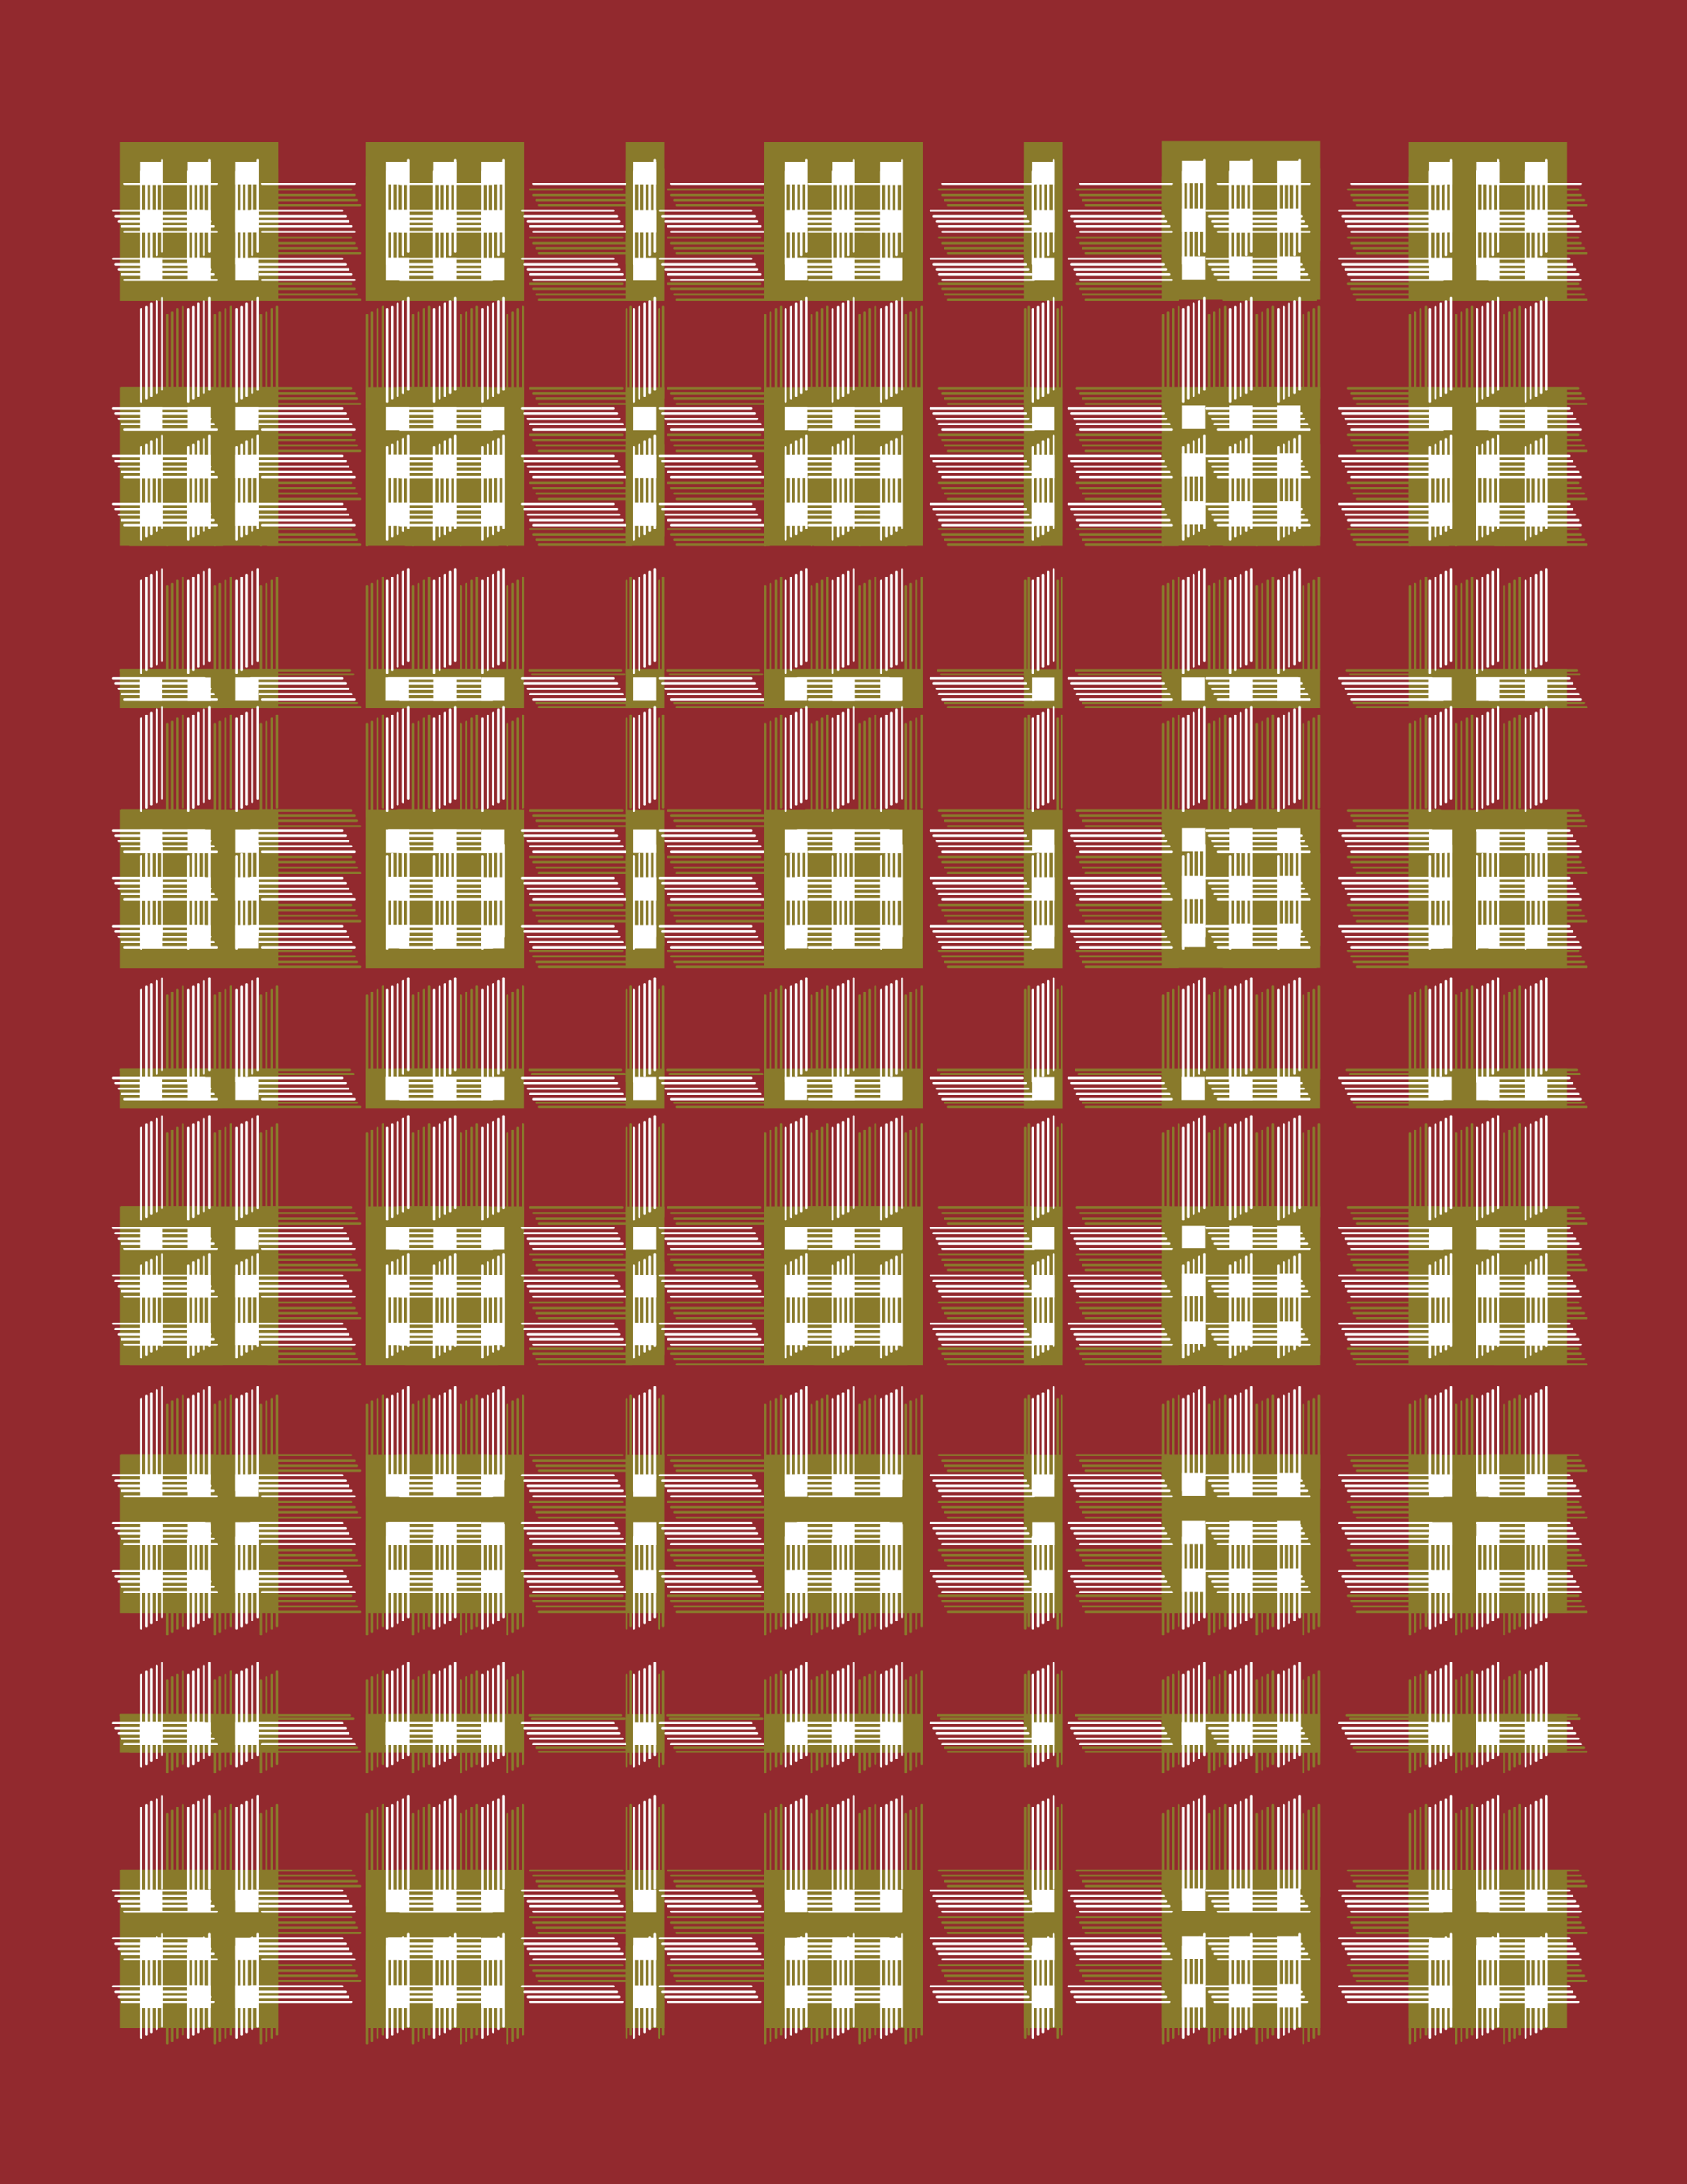 <svg xmlns="http://www.w3.org/2000/svg" width="734.4" height="950.4"><path fill="#92292e" d="M0 0h734.4v950.4H0z"/><path fill="none" stroke="#897a2b" stroke-dasharray="40, 20, 40, 18, 40, 20" stroke-linecap="round" d="M686.888 168.907H49.274M688.2 171.22H50.587m638.863 2.312H51.837m638.863 2.25H53.087m633.801 13.449H49.274m638.926 2.313H50.587m638.863 2.312H51.837m638.863 2.25H53.087m633.801 14.063H49.274m638.926 2.312H50.587m638.863 2.313H51.837m638.863 2.25H53.087m633.801 13.125H49.274m638.926 2.312H50.587m638.863 2.313H51.837m638.863 2.25H53.087m633.301 54.687H48.774m638.926 1.66H50.087m639.363 12.555H51.837m638.863 1.742H53.087m633.301 157.938H48.774m638.926 1.66H50.087M689.45 479.84H51.837m638.863 1.743H53.087m633.301 264.722H48.774m638.926 1.661H50.087M689.45 760.52H51.837m638.863 1.743H53.087m521.16 123.125V56.876M571.934 886.7V58.188m-2.312 829.762V59.438m-2.25 829.762V60.688m-13.305 824.7V56.876M551.755 886.7V58.188m-2.313 829.762V59.438m-2.25 829.762V60.688m-13.894 824.7V56.876M530.985 886.7V58.188m-2.312 829.762V59.438m-2.25 829.762V60.688m-13.293 824.7V56.876M510.817 886.7V58.188m-2.312 829.762V59.438m-2.25 829.762V60.688m-105.086 824.7V56.876M398.856 886.7V58.188m-2.312 829.762V59.438m-2.25 829.762V60.688m67.902 824.7V56.876m-1.73 829.824V58.188m-12.52 827.2V56.876M446.212 886.7V58.188m-157.516 827.2V56.876m-1.73 829.824V58.188m-12.52 827.2V56.876M272.712 886.7V58.188m108.278 827.2V56.876M378.677 886.7V58.188m-2.313 829.762V59.438m-2.25 829.762V60.688m-13.894 824.7V56.876M357.907 886.7V58.188m-2.312 829.762V59.438m-2.25 829.762V60.688m-13.293 824.7V56.876M337.74 886.7V58.188m-2.313 829.762V59.438m-2.25 829.762V60.688m-105.446 824.7V56.876M225.419 886.7V58.188m-2.313 829.762V59.438m-2.25 829.762V60.688m-13.301 824.7V56.876M205.243 886.7V58.188M202.93 887.95V59.438M200.68 889.2V60.688m-13.894 824.7V56.876M184.473 886.7V58.188M182.16 887.95V59.438M179.91 889.2V60.688m-13.292 824.7V56.876M164.305 886.7V58.188m-2.312 829.762V59.438m-2.25 829.762V60.688m-39.18 824.7V56.876M118.25 886.7V58.188m-2.312 829.762V59.438m-2.25 829.762V60.688m-13.3 824.7V56.876M98.075 886.7V58.188M95.763 887.95V59.438M93.513 889.2V60.688m-13.895 824.7V56.876M77.305 886.7V58.188M74.993 887.95V59.438M72.743 889.2V60.688M686.888 82.5H49.274M688.2 84.813H50.587m638.863 2.313H51.837m638.863 2.25H53.087m633.801 14.062H49.274M688.2 105.75H50.587m638.863 2.313H51.837m638.863 2.25H53.087m633.801 13.125H49.274M688.2 125.75H50.587m638.863 2.313H51.837m638.863 2.25H53.087m608.539 755.075V56.876M659.313 886.7V58.188M657 887.95V59.438M654.75 889.2V60.688m-13.894 824.7V56.876M638.544 886.7V58.188m-2.313 829.762V59.438m-2.25 829.762V60.688m-13.293 824.7V56.876M618.376 886.7V58.188m-2.313 829.762V59.438m-2.25 829.762V60.688m73.075 291.899H49.274M688.2 354.9H50.587m638.863 2.312H51.837m638.863 2.25H53.087m633.801 13.448H49.274m638.926 2.313H50.587m638.863 2.313H51.837m638.863 2.25H53.087m633.801 14.062H49.274M688.2 396.16H50.587m638.863 2.313H51.837m638.863 2.25H53.087m633.801 13.125H49.274M688.2 416.16H50.587m638.863 2.313H51.837m638.863 2.25H53.087m633.801 104.793H49.274m638.926 2.313H50.587m638.863 2.312H51.837m638.863 2.25H53.087m633.801 13.446H49.274M688.2 548.15H50.587m638.863 2.312H51.837m638.863 2.25H53.087m633.801 14.062H49.274m638.926 2.313H50.587M689.45 571.4H51.837m638.863 2.25H53.087m633.801 13.124H49.274m638.926 2.313H50.587M689.45 591.4H51.837m638.863 2.25H53.087m633.801 39.491H49.274m638.926 2.313H50.587m638.863 2.312H51.837m638.863 2.25H53.087m633.801 13.45H49.274m638.926 2.312H50.587m638.863 2.312H51.837m638.863 2.25H53.087m633.801 14.063H49.274m638.926 2.313H50.587m638.863 2.312H51.837m638.863 2.25H53.087m633.801 13.125H49.274m638.926 2.313H50.587m638.863 2.312H51.837m638.863 2.25H53.087m633.801 112.59H49.274M688.2 816.18H50.587m638.863 2.313H51.837m638.863 2.25H53.087m633.801 13.449H49.274m638.926 2.313H50.587m638.863 2.312H51.837m638.863 2.25H53.087m633.801 14.063H49.274m638.926 2.312H50.587m638.863 2.313H51.837m638.863 2.25H53.087"/><path fill="#897a2b" d="M289.2 308.2v-17h-17v17h17m0 173.957v-17h-17v17h17m0 280.668v-17h-17v17h17m173.5 0v-17h-17v17h17m0-280.625v-17h-17v17h17m0-173.938v-17h-17v17h17m-341.625-177.5v-69h-69v69h69m453.668-.558v-69h-69v69h69m-346.5.558v-69h-69v69h69m173.457 0v-69h-69v69h69m280.594.059v-69h-69v69h69m-393.094-.035V61.82h-17v68.965h17m173.5.001V61.82h-17v68.965h17"/><path fill="#fff" d="M70.907 80.43v-10h-10v10h10m20.668 0v-10h-10v10h10m20.832 0v-10h-10v10h10m-41.5 41.668v-10h-10v10h10m20.668 0v-10h-10v10h10m20.832 0v-10h-10v10h10m-41.5-20.835v-10h-10v10h10m20.668 0v-10h-10v10h10m20.832 0v-10h-10v10h10m65.668-20.833v-10h-10v10h10m20.668 0v-10h-10v10h10m20.832 0v-10h-10v10h10m-41.5 41.668v-10h-10v10h10m20.668 0v-10h-10v10h10m20.832 0v-10h-10v10h10m-41.5-20.835v-10h-10v10h10m20.668 0v-10h-10v10h10m20.832 0v-10h-10v10h10M285.7 80.43v-10h-10v10h10m0 41.668v-10h-10v10h10m.062-20.835v-10h-10v10h10m65.77-20.833v-10h-10v10h10m20.668 0v-10h-10v10h10m20.832 0v-10h-10v10h10m-41.5 41.668v-10h-10v10h10m20.668 0v-10h-10v10h10m20.832 0v-10h-10v10h10m-41.5-20.835v-10h-10v10h10m20.668 0v-10h-10v10h10m20.832 0v-10h-10v10h10m131.543-21.395v-10h-10v10h10m20.668 0v-10h-10v10h10m20.832 0v-10h-10v10h10m-41.5 41.668v-10h-10v10h10m20.668 0v-10h-10v10h10m20.832 0v-10h-10v10h10m-41.5-20.832v-10h-10v10h10m20.668 0v-10h-10v10h10m20.832 0v-10h-10v10h10M632.2 80.43v-10h-10v10h10m20.668 0v-10h-10v10h10m20.832 0v-10h-10v10h10m-41.5 41.668v-10h-10v10h10m20.668 0v-10h-10v10h10m20.832 0v-10h-10v10h10m-41.5-20.835v-10h-10v10h10m20.668 0v-10h-10v10h10m20.832 0v-10h-10v10h10M459.2 80.43v-10h-10v10h10m0 41.668v-10h-10v10h10m.062-20.835v-10h-10v10h10"/><path fill="#897a2b" d="M121.075 237.454v-69h-69v69h69m453.668-.059v-69h-69v69h69m-346.5.059v-69h-69v69h69m173.457 0v-69h-69v69h69m280.594.055v-69h-69v69h69m-393.094-.036V168.51h-17v68.964h17m173.5-.001V168.51h-17v68.964h17"/><path fill="#fff" d="M70.907 187.118v-10h-10v10h10m20.668 0v-10h-10v10h10m20.832 0v-10h-10v10h10m-41.5 41.668v-10h-10v10h10m20.668 0v-10h-10v10h10m20.832 0v-10h-10v10h10m-41.5-20.832v-10h-10v10h10m20.668 0v-10h-10v10h10m20.832 0v-10h-10v10h10m65.668-20.836v-10h-10v10h10m20.668 0v-10h-10v10h10m20.832 0v-10h-10v10h10m-41.5 41.668v-10h-10v10h10m20.668 0v-10h-10v10h10m20.832 0v-10h-10v10h10m-41.5-20.832v-10h-10v10h10m20.668 0v-10h-10v10h10m20.832 0v-10h-10v10h10m66.125-20.836v-10h-10v10h10m0 41.668v-10h-10v10h10m.062-20.832v-10h-10v10h10m65.77-20.836v-10h-10v10h10m20.668 0v-10h-10v10h10m20.832 0v-10h-10v10h10m-41.5 41.668v-10h-10v10h10m20.668 0v-10h-10v10h10m20.832 0v-10h-10v10h10m-41.5-20.832v-10h-10v10h10m20.668 0v-10h-10v10h10m20.832 0v-10h-10v10h10m131.543-21.399v-10h-10v10h10m20.668 0v-10h-10v10h10m20.832 0v-10h-10v10h10m-41.5 41.668v-10h-10v10h10m20.668 0v-10h-10v10h10m20.832 0v-10h-10v10h10m-41.5-20.836v-10h-10v10h10m20.668 0v-10h-10v10h10m20.832 0v-10h-10v10h10m66.125-20.269v-10h-10v10h10m20.668 0v-10h-10v10h10m20.832 0v-10h-10v10h10m-41.5 41.668v-10h-10v10h10m20.668 0v-10h-10v10h10m20.832 0v-10h-10v10h10m-41.5-20.832v-10h-10v10h10m20.668 0v-10h-10v10h10m20.832 0v-10h-10v10h10m-214.5-20.836v-10h-10v10h10m0 41.668v-10h-10v10h10m.062-20.832v-10h-10v10h10"/><path fill="#897a2b" d="M121.075 421.262v-69h-69v69h69m453.668-.128v-69h-69v69h69m-346.5.128v-69h-69v69h69m173.457 0v-69h-69v69h69m280.594.055v-69h-69v69h69m-393.094-.035v-68.965h-17v68.965h17m173.5 0v-68.965h-17v68.965h17"/><path fill="#fff" d="M70.907 370.93v-10h-10v10h10m20.668 0v-10h-10v10h10m20.832 0v-10h-10v10h10m-41.5 41.665v-10h-10v10h10m20.668 0v-10h-10v10h10m20.832 0v-10h-10v10h10m-41.5-20.833v-10h-10v10h10m20.668 0v-10h-10v10h10m20.832 0v-10h-10v10h10m65.668-20.832v-10h-10v10h10m20.668 0v-10h-10v10h10m20.832 0v-10h-10v10h10m-41.5 41.665v-10h-10v10h10m20.668 0v-10h-10v10h10m20.832 0v-10h-10v10h10m-41.5-20.833v-10h-10v10h10m20.668 0v-10h-10v10h10m20.832 0v-10h-10v10h10M285.7 370.93v-10h-10v10h10m0 41.665v-10h-10v10h10m.062-20.833v-10h-10v10h10m65.77-20.832v-10h-10v10h10m20.668 0v-10h-10v10h10m20.832 0v-10h-10v10h10m-41.5 41.665v-10h-10v10h10m20.668 0v-10h-10v10h10m20.832 0v-10h-10v10h10m-41.5-20.833v-10h-10v10h10m20.668 0v-10h-10v10h10m20.832 0v-10h-10v10h10m131.543-21.398v-10h-10v10h10m20.668 0v-10h-10v10h10m20.832 0v-10h-10v10h10m-41.5 41.668v-10h-10v10h10m20.668 0v-10h-10v10h10m20.832 0v-10h-10v10h10m-41.5-20.832v-10h-10v10h10m20.668 0v-10h-10v10h10m20.832 0v-10h-10v10h10m66.125-20.27v-10h-10v10h10m20.668 0v-10h-10v10h10m20.832 0v-10h-10v10h10m-41.5 41.665v-10h-10v10h10m20.668 0v-10h-10v10h10m20.832 0v-10h-10v10h10m-41.5-20.833v-10h-10v10h10m20.668 0v-10h-10v10h10m20.832 0v-10h-10v10h10M459.2 370.93v-10h-10v10h10m0 41.665v-10h-10v10h10m.062-20.833v-10h-10v10h10"/><path fill="#897a2b" d="M121.075 594.138v-69h-69v69h69m453.668-.055v-69h-69v69h69m-346.5.055v-69h-69v69h69m173.457 0v-69h-69v69h69m280.594.054v-69h-69v69h69m-393.094-.035v-68.965h-17v68.965h17m173.5 0v-68.965h-17v68.965h17"/><path fill="#fff" d="M70.907 543.805v-10h-10v10h10m20.668 0v-10h-10v10h10m20.832 0v-10h-10v10h10m-41.5 41.665v-10h-10v10h10m20.668 0v-10h-10v10h10m20.832 0v-10h-10v10h10m-41.5-20.832v-10h-10v10h10m20.668 0v-10h-10v10h10m20.832 0v-10h-10v10h10m65.668-20.833v-10h-10v10h10m20.668 0v-10h-10v10h10m20.832 0v-10h-10v10h10m-41.5 41.665v-10h-10v10h10m20.668 0v-10h-10v10h10m20.832 0v-10h-10v10h10m-41.5-20.832v-10h-10v10h10m20.668 0v-10h-10v10h10m20.832 0v-10h-10v10h10m66.125-20.833v-10h-10v10h10m0 41.665v-10h-10v10h10m.062-20.832v-10h-10v10h10m65.77-20.833v-10h-10v10h10m20.668 0v-10h-10v10h10m20.832 0v-10h-10v10h10m-41.5 41.665v-10h-10v10h10m20.668 0v-10h-10v10h10m20.832 0v-10h-10v10h10m-41.5-20.832v-10h-10v10h10m20.668 0v-10h-10v10h10m20.832 0v-10h-10v10h10m131.543-21.398v-10h-10v10h10m20.668 0v-10h-10v10h10m20.832 0v-10h-10v10h10m-41.5 41.667v-10h-10v10h10m20.668 0v-10h-10v10h10m20.832 0v-10h-10v10h10m-41.5-20.832v-10h-10v10h10m20.668 0v-10h-10v10h10m20.832 0v-10h-10v10h10m66.125-20.27v-10h-10v10h10m20.668 0v-10h-10v10h10m20.832 0v-10h-10v10h10m-41.5 41.665v-10h-10v10h10m20.668 0v-10h-10v10h10m20.832 0v-10h-10v10h10m-41.5-20.832v-10h-10v10h10m20.668 0v-10h-10v10h10m20.832 0v-10h-10v10h10m-214.5-20.833v-10h-10v10h10m0 41.665v-10h-10v10h10m.062-20.832v-10h-10v10h10"/><path fill="#897a2b" d="M121.075 701.763v-69h-69v69h69m453.668-.055v-69h-69v69h69m-346.5.055v-69h-69v69h69m173.457 0v-69h-69v69h69m280.594.054v-69h-69v69h69m-393.094-.035v-68.965h-17v68.965h17m173.5 0v-68.965h-17v68.965h17"/><path fill="#fff" d="M70.907 651.43v-10h-10v10h10m20.668 0v-10h-10v10h10m20.832 0v-10h-10v10h10m-41.5 41.665v-10h-10v10h10m20.668 0v-10h-10v10h10m20.832 0v-10h-10v10h10m-41.5-20.832v-10h-10v10h10m20.668 0v-10h-10v10h10m20.832 0v-10h-10v10h10m65.668-20.833v-10h-10v10h10m20.668 0v-10h-10v10h10m20.832 0v-10h-10v10h10m-41.5 41.665v-10h-10v10h10m20.668 0v-10h-10v10h10m20.832 0v-10h-10v10h10m-41.5-20.832v-10h-10v10h10m20.668 0v-10h-10v10h10m20.832 0v-10h-10v10h10M285.7 651.43v-10h-10v10h10m0 41.665v-10h-10v10h10m.062-20.832v-10h-10v10h10m65.77-20.833v-10h-10v10h10m20.668 0v-10h-10v10h10m20.832 0v-10h-10v10h10m-41.5 41.665v-10h-10v10h10m20.668 0v-10h-10v10h10m20.832 0v-10h-10v10h10m-41.5-20.832v-10h-10v10h10m20.668 0v-10h-10v10h10m20.832 0v-10h-10v10h10m131.543-21.399v-10h-10v10h10m20.668 0v-10h-10v10h10m20.832 0v-10h-10v10h10m-41.5 41.668v-10h-10v10h10m20.668 0v-10h-10v10h10m20.832 0v-10h-10v10h10m-41.5-20.832v-10h-10v10h10m20.668 0v-10h-10v10h10m20.832 0v-10h-10v10h10m66.125-20.27v-10h-10v10h10m20.668 0v-10h-10v10h10m20.832 0v-10h-10v10h10m-41.5 41.665v-10h-10v10h10m20.668 0v-10h-10v10h10m20.832 0v-10h-10v10h10m-41.5-20.832v-10h-10v10h10m20.668 0v-10h-10v10h10m20.832 0v-10h-10v10h10M459.2 651.43v-10h-10v10h10m0 41.665v-10h-10v10h10m.062-20.832v-10h-10v10h10"/><path fill="#897a2b" d="M121.075 882.513v-69h-69v69h69m453.668-.055v-69h-69v69h69m-346.5.055v-69h-69v69h69m173.457 0v-69h-69v69h69m280.594.054v-69h-69v69h69m-393.094-.035v-68.965h-17v68.965h17m173.5 0v-68.965h-17v68.965h17"/><path fill="#fff" d="M70.907 832.18v-10h-10v10h10m20.668 0v-10h-10v10h10m20.832 0v-10h-10v10h10m-41.5 41.665v-10h-10v10h10m20.668 0v-10h-10v10h10m20.832 0v-10h-10v10h10m-41.5-20.832v-10h-10v10h10m20.668 0v-10h-10v10h10m20.832 0v-10h-10v10h10m65.668-20.833v-10h-10v10h10m20.668 0v-10h-10v10h10m20.832 0v-10h-10v10h10m-41.5 41.665v-10h-10v10h10m20.668 0v-10h-10v10h10m20.832 0v-10h-10v10h10m-41.5-20.832v-10h-10v10h10m20.668 0v-10h-10v10h10m20.832 0v-10h-10v10h10M285.7 832.18v-10h-10v10h10m0 41.665v-10h-10v10h10m.062-20.832v-10h-10v10h10m65.77-20.833v-10h-10v10h10m20.668 0v-10h-10v10h10m20.832 0v-10h-10v10h10m-41.5 41.665v-10h-10v10h10m20.668 0v-10h-10v10h10m20.832 0v-10h-10v10h10m-41.5-20.832v-10h-10v10h10m20.668 0v-10h-10v10h10m20.832 0v-10h-10v10h10m131.543-21.395v-10h-10v10h10m20.668 0v-10h-10v10h10m20.832 0v-10h-10v10h10m-41.5 41.664v-10h-10v10h10m20.668 0v-10h-10v10h10m20.832 0v-10h-10v10h10m-41.5-20.832v-10h-10v10h10m20.668 0v-10h-10v10h10m20.832 0v-10h-10v10h10m66.125-20.27v-10h-10v10h10m20.668 0v-10h-10v10h10m20.832 0v-10h-10v10h10m-41.5 41.665v-10h-10v10h10m20.668 0v-10h-10v10h10m20.832 0v-10h-10v10h10m-41.5-20.832v-10h-10v10h10m20.668 0v-10h-10v10h10m20.832 0v-10h-10v10h10M459.2 832.18v-10h-10v10h10m0 41.665v-10h-10v10h10m.062-20.832v-10h-10v10h10"/><path fill="#897a2b" d="M52.055 482.137h68.965v-17H52.055v17"/><path fill="#fff" d="M102.407 478.637h10v-10h-10v10m-41.664 0h10v-10h-10v10m20.832.063h10v-10h-10v10"/><path fill="#897a2b" d="M52.055 308.2h68.965v-17H52.055v17"/><path fill="#fff" d="M102.407 304.7h10v-10h-10v10m-41.664 0h10v-10h-10v10m20.832.062h10v-10h-10v10"/><path fill="#897a2b" d="M52.055 762.763h68.965v-17H52.055v17"/><path fill="#fff" d="M102.407 759.263h10v-10h-10v10m-41.664 0h10v-10h-10v10m20.832.062h10v-10h-10v10"/><path fill="#897a2b" d="M159.216 482.137h68.964v-17h-68.964v17"/><path fill="#fff" d="M209.567 478.637h10v-10h-10v10m-41.664 0h10v-10h-10v10m20.832.063h10v-10h-10v10m86.965-174h10v-10h-10v10"/><path fill="#897a2b" d="M159.2 762.763h68.965v-17H159.2v17"/><path fill="#fff" d="M209.555 759.263h10v-10h-10v10m-41.668 0h10v-10h-10v10m20.833.062h10v-10h-10v10"/><path fill="#897a2b" d="M332.735 482.137H401.7v-17h-68.965v17"/><path fill="#fff" d="M383.09 478.637h10v-10h-10v10m-41.667 0h10v-10h-10v10m20.836.063h10v-10h-10v10"/><path fill="#897a2b" d="M332.735 308.2H401.7v-17h-68.965v17"/><path fill="#fff" d="M383.09 304.7h10v-10h-10v10m-41.667 0h10v-10h-10v10m20.836.062h10v-10h-10v10"/><path fill="#897a2b" d="M332.735 762.763H401.7v-17h-68.965v17"/><path fill="#fff" d="M383.09 759.263h10v-10h-10v10m-41.667 0h10v-10h-10v10m20.836.062h10v-10h-10v10"/><path fill="#897a2b" d="M505.712 482.137h68.96v-17h-68.96v17"/><path fill="#fff" d="M556.063 478.637h10v-10h-10v10m-41.668 0h10v-10h-10v10m20.836.063h10v-10h-10v10"/><path fill="#897a2b" d="M505.735 308.2H574.7v-17h-68.965v17"/><path fill="#fff" d="M556.09 304.7h10v-10h-10v10m-41.667 0h10v-10h-10v10m20.836.062h10v-10h-10v10"/><path fill="#897a2b" d="M505.735 762.763H574.7v-17h-68.965v17"/><path fill="#fff" d="M556.09 759.263h10v-10h-10v10m-41.667 0h10v-10h-10v10m20.836.062h10v-10h-10v10"/><path fill="#897a2b" d="M613.313 482.137h68.965v-17h-68.965v17"/><path fill="#fff" d="M663.669 478.637h10v-10h-10v10m-41.669 0h10v-10h-10v10m20.833.063h10v-10h-10v10"/><path fill="#897a2b" d="M613.313 308.2h68.965v-17h-68.965v17"/><path fill="#fff" d="M663.669 304.7h10v-10h-10v10m-41.669 0h10v-10h-10v10m20.833.062h10v-10h-10v10"/><path fill="#897a2b" d="M613.313 762.763h68.965v-17h-68.965v17"/><path fill="#fff" d="M663.669 759.263h10v-10h-10v10m-41.669 0h10v-10h-10v10m20.833.062h10v-10h-10v10"/><path fill="#897a2b" d="M159.235 308.2H228.2v-17h-68.965v17"/><path fill="#fff" d="M209.59 304.7h10v-10h-10v10m-41.667 0h10v-10h-10v10m20.836.062h10v-10h-10v10M275.7 478.657h10v-10h-10v10m0 280.668h10v-10h-10v10m173.5 0h10v-10h-10v10m0-280.625h10v-10h-10v10m0-173.938h10v-10h-10v10"/><path fill="none" stroke="#fff" stroke-dasharray="40, 20, 40, 18, 40, 20" stroke-linecap="round" d="M688.2 80.126H50.587m632.551 11.562H45.524M684.45 94H46.837M685.7 96.313H48.087m638.863 2.25H49.337m638.863 2.313H50.587m632.551 11.75H45.524m638.926 2.312H46.837M685.7 117.25H48.087m638.863 2.25H49.337m638.863 2.313H50.587m61.508 759.825V53.126m-2.313 829.824V54.438M107.47 884.2V55.688m-2.25 829.762V56.938M102.907 886.7V58.188m-11.852 823.45V53.126M88.743 882.95V54.438M86.43 884.2V55.688M84.18 885.45V56.938M81.868 886.7V58.188m-11.316 823.45V53.126M68.24 882.95V54.438M65.927 884.2V55.688m-2.25 829.762V56.938M61.364 886.7V58.188m157.898 823.45V53.126M216.95 882.95V54.438M214.637 884.2V55.688m-2.25 829.762V56.938M210.075 886.7V58.188m75.094 823.45V53.126m-2.313 829.824V54.438M280.544 884.2V55.688m-2.25 829.762V56.938M275.981 886.7V58.188m182.742 823.45V53.126M456.41 882.95V54.438M454.098 884.2V55.688m-2.25 829.762V56.938M449.536 886.7V58.188m-251.313 823.45V53.126M195.91 882.95V54.438M193.598 884.2V55.688m-2.25 829.762V56.938M189.036 886.7V58.188m-11.316 823.45V53.126m-2.313 829.824V54.438M173.095 884.2V55.688m-2.25 829.762V56.938M168.532 886.7V58.188m224.164 823.45V53.126m-2.309 829.824V54.438M388.071 884.2V55.688m-2.25 829.762V56.938M383.512 886.7V58.188m-11.855 823.45V53.126m-2.312 829.824V54.438M367.032 884.2V55.688m-2.25 829.762V56.938M362.47 886.7V58.188m-11.317 823.45V53.126m-2.308 829.824V54.438M346.528 884.2V55.688m-2.25 829.762V56.938M341.97 886.7V58.188m223.804 823.45V53.126m-2.312 829.824V54.438M561.15 884.2V55.688M558.9 885.45V56.938M556.587 886.7V58.188m-11.852 823.45V53.126m-2.312 829.824V54.438M540.11 884.2V55.688m-2.25 829.762V56.938M535.548 886.7V58.188m-11.317 823.45V53.126m-2.308 829.824V54.438M519.606 884.2V55.688m-2.25 829.762V56.938M515.048 886.7V58.188m158.215 823.45V53.126m-2.317 829.824V54.438M668.638 884.2V55.688m-2.25 829.762V56.938M664.071 886.7V58.188m-11.851 823.45V53.126m-2.313 829.824V54.438M647.595 884.2V55.688m-2.25 829.762V56.938M643.032 886.7V58.188m-11.312 823.45V53.126m-2.317 829.824V54.438M627.095 884.2V55.688m-2.25 829.762V56.938M622.528 886.7V58.188m60.61 119.481H45.524m638.926 2.312H46.837m638.863 2.313H48.087m638.863 2.25H49.337m638.863 2.312H50.587m632.551 11.563H45.524m638.926 2.312H46.837m638.863 2.313H48.087m638.863 2.25H49.337m638.863 2.312H50.587m632.551 11.75H45.524m638.926 2.313H46.837m638.863 2.312H48.087m638.863 2.25H49.337m638.863 2.313H50.587m632.551 66.562H45.524m638.926 2.313H46.837m638.863 2.312H48.087m638.863 2.25H49.337m638.863 2.313H50.587m632.551 164.781H45.524m638.926 2.312H46.837M685.7 473.7H48.087m638.863 2.25H49.337m638.863 2.312H50.587m632.551 271.407H45.524m638.926 2.312H46.837m638.863 2.313H48.087m638.863 2.25H49.337m638.863 2.312H50.587m632.551-397.508H45.524m638.926 2.312H46.837m638.863 2.313H48.087m638.863 2.25H49.337m638.863 2.313H50.587m632.551 11.562H45.524m638.926 2.312H46.837m638.863 2.313H48.087m638.863 2.25H49.337m638.863 2.313H50.587m632.551 11.75H45.524m638.926 2.312H46.837M685.7 407.66H48.087m638.863 2.25H49.337m638.863 2.313H50.587m632.551 122.051H45.524m638.926 2.313H46.837M685.7 538.9H48.087m638.863 2.25H49.337m638.863 2.312H50.587m632.551 11.562H45.524m638.926 2.313H46.837M685.7 559.65H48.087m638.863 2.25H49.337m638.863 2.312H50.587m632.551 11.75H45.524m638.926 2.312H46.837m638.863 2.313H48.087m638.863 2.25H49.337M688.2 585.15H50.587m632.551 56.753H45.524m638.926 2.313H46.837m638.863 2.312H48.087m638.863 2.25H49.337M688.2 651.09H50.587m632.551 11.563H45.524m638.926 2.313H46.837m638.863 2.312H48.087m638.863 2.25H49.337M688.2 671.84H50.587m632.551 11.75H45.524m638.926 2.313H46.837m638.863 2.313H48.087m638.863 2.25H49.337m638.863 2.312H50.587M683.138 822.63H45.524m638.926 2.312H46.837m638.863 2.313H48.087m638.863 2.25H49.337m638.863 2.312H50.587m632.551 11.563H45.524m638.926 2.312H46.837m638.863 2.313H48.087m638.863 2.25H49.337m638.863 2.312H50.587m632.551 11.75H45.524m638.926 2.313H46.837m638.863 2.312H48.087m638.863 2.25H49.337"/></svg>
